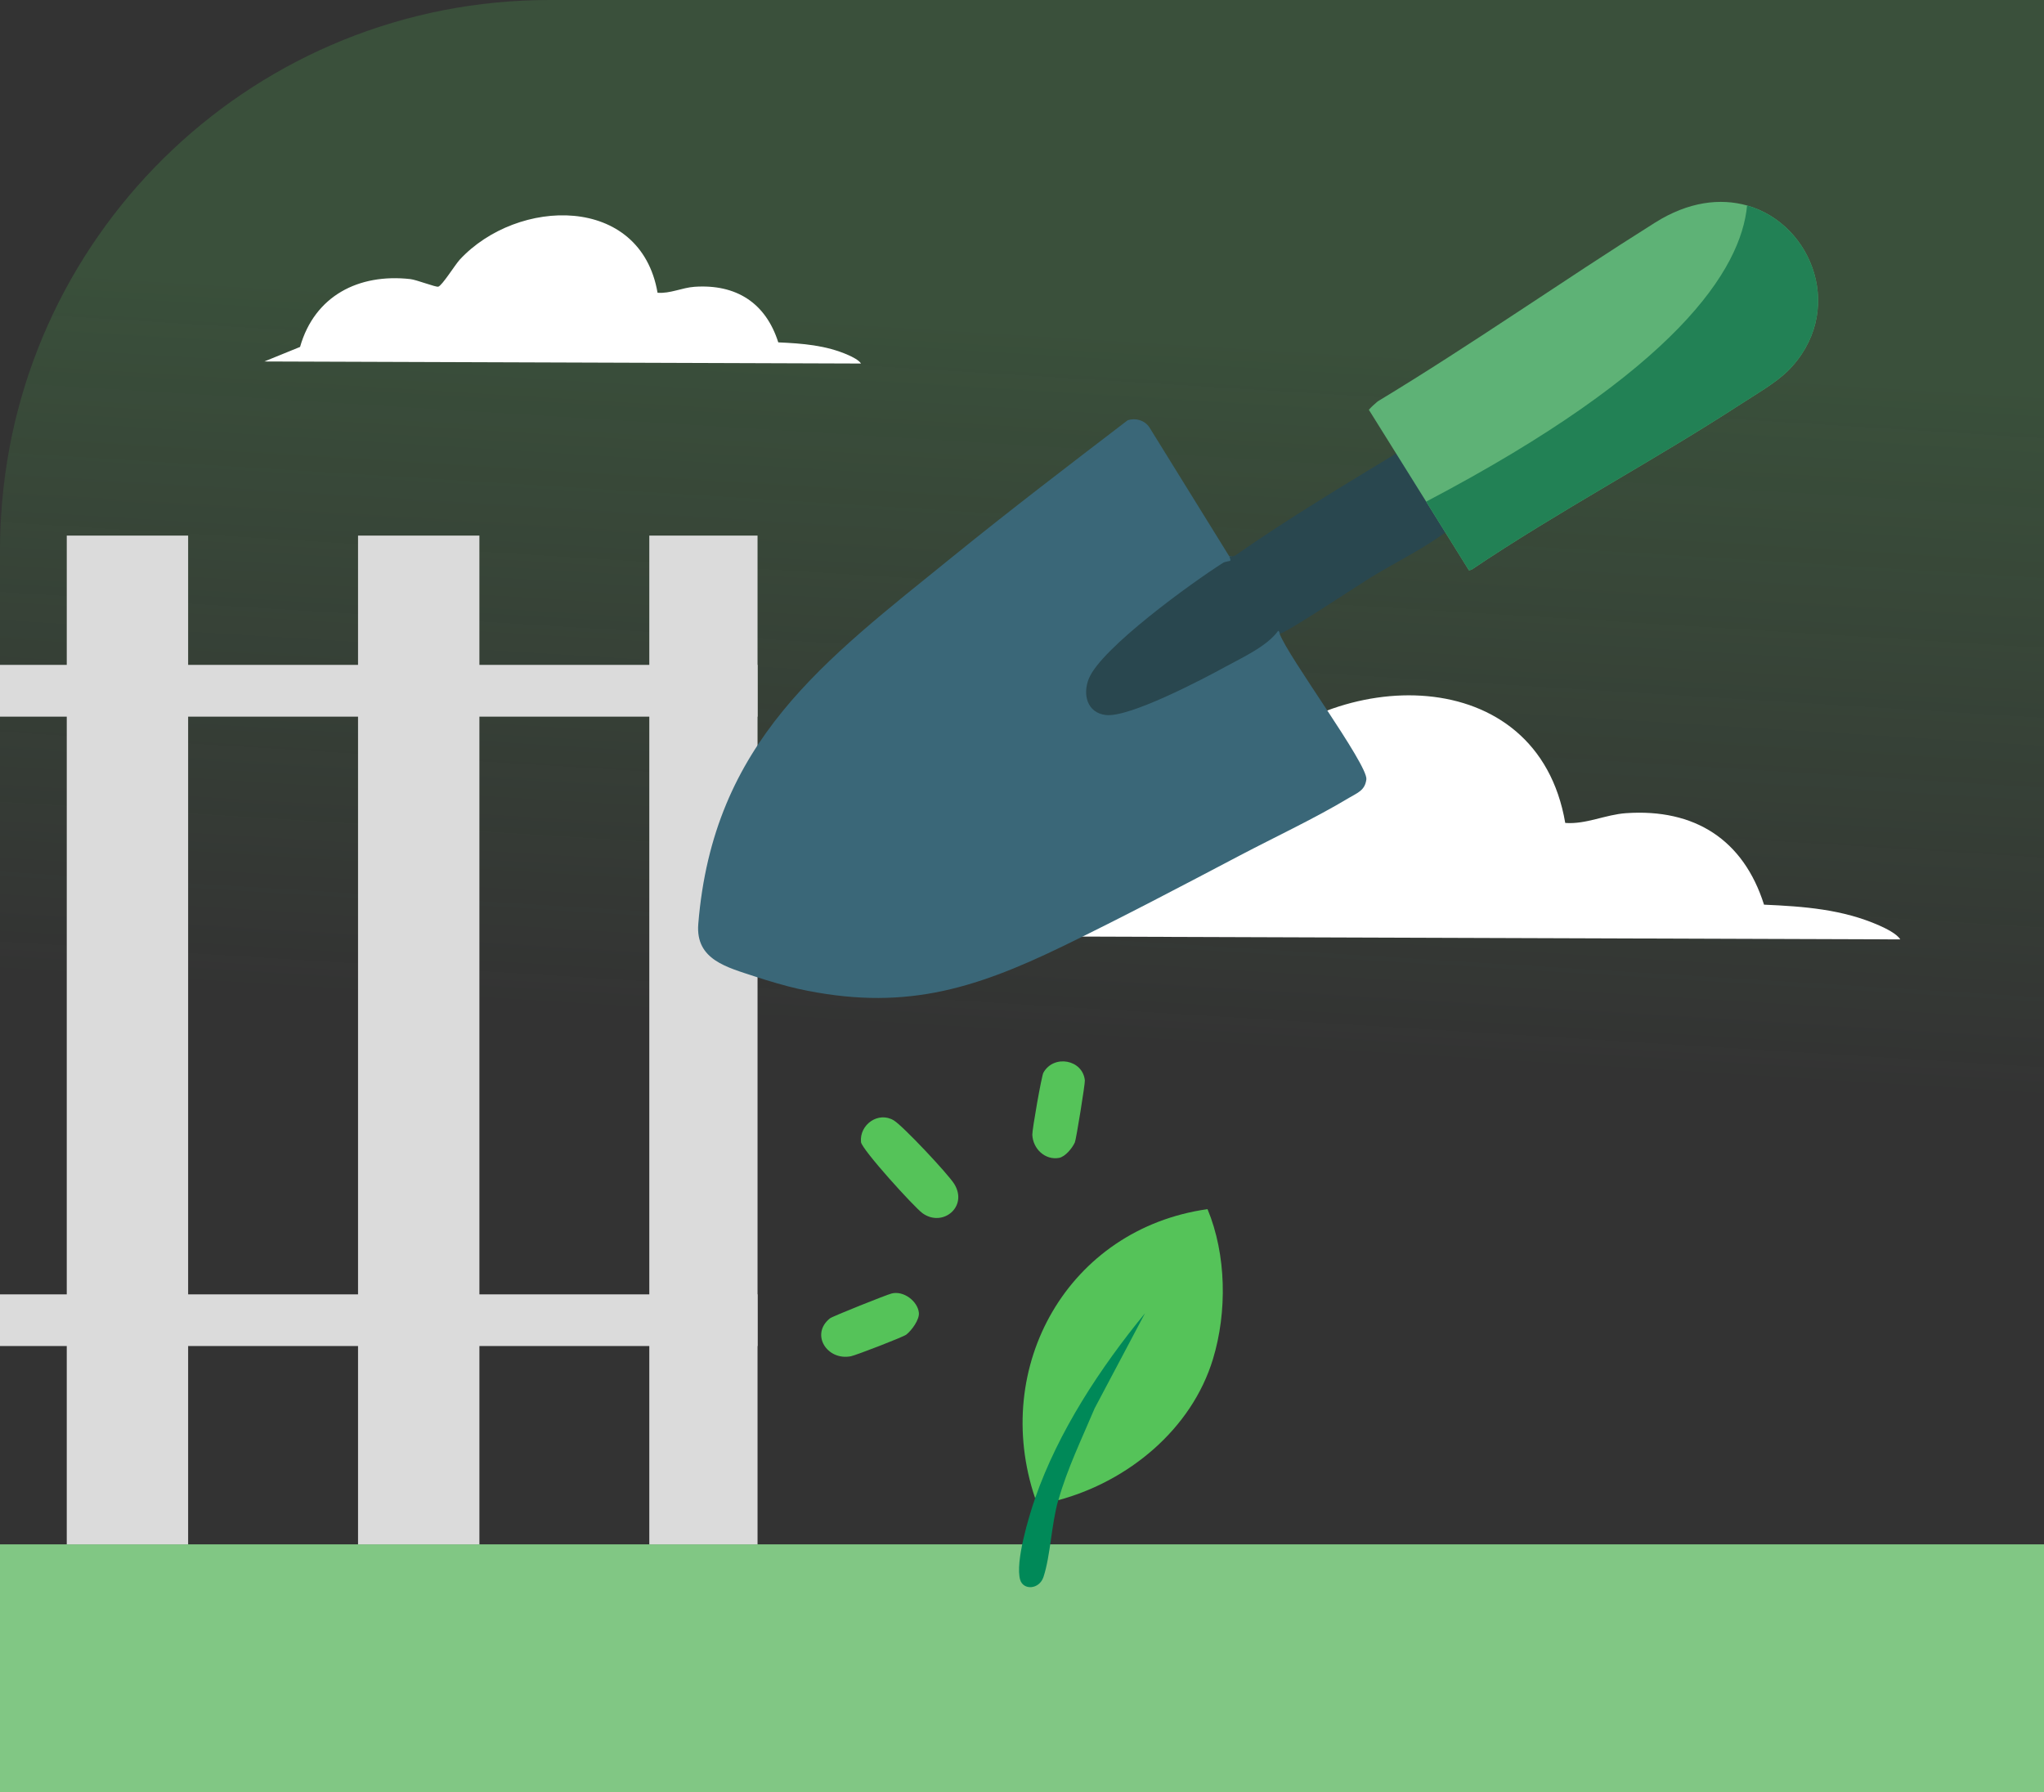 <?xml version="1.0" encoding="UTF-8"?>
<svg id="Layer_1" data-name="Layer 1" xmlns="http://www.w3.org/2000/svg" xmlns:xlink="http://www.w3.org/1999/xlink" viewBox="0 0 188.28 165.1">
  <rect x="0" y="0" width="188.28" height="165.1" fill="#333333" stroke="none"/>
  <defs>
    <style>
      .cls-1 {
        fill: #228155;
      }

      .cls-2 {
        fill: #29474f;
      }

      .cls-3 {
        fill: #008958;
      }

      .cls-4 {
        fill: #fff;
      }

      .cls-5 {
        fill: #3a6778;
      }

      .cls-6 {
        fill: url(#linear-gradient);
        opacity: .2;
      }

      .cls-7 {
        fill: #55c359;
      }

      .cls-8 {
        fill: #dbdbdb;
      }

      .cls-9 {
        fill: #5eb276;
      }

      .cls-10 {
        fill: #81c784;
      }
    </style>
    <linearGradient id="linear-gradient" x1="98.87" y1="30.35" x2="94.84" y2="95.79" gradientUnits="userSpaceOnUse">
      <stop offset="0" stop-color="#55c359"/>
      <stop offset="1" stop-color="#55c359" stop-opacity="0"/>
    </linearGradient>
  </defs>
  <path class="cls-6" d="M188.28,0v165.1H0V50.61c0-1.08.04-2.14.11-3.2C1.76,20.95,23.74,0,50.61,0h137.67Z"/>
  <rect class="cls-10" y="142.27" width="188.28" height="22.83"/>
  <g>
    <path class="cls-7" d="M95.35,138.02c-4.1-12.14,3.06-24.82,15.88-26.63,1.74,4.19,1.82,9.47.5,13.81-1.97,6.49-7.83,11.28-14.25,13-.05-.15-.09-.31-.11-.47s-.03-.3,0-.43c1.54-4.61,3.63-8.86,5.91-12.96-2.93,3.99-5.52,8.26-7.28,12.91l-.66.77Z"/>
    <path class="cls-3" d="M97.48,138.2c-.64,2.25-.71,5.09-1.36,7.07-.39,1.18-1.87,1.24-2.15.26-.47-1.63.79-5.81,1.38-7.51,2.14-6.15,6.01-12.03,10.12-17.04l-4.64,8.76c-1.17,2.78-2.52,5.55-3.34,8.46Z"/>
  </g>
  <g>
    <path class="cls-7" d="M79.31,105.21c-.16-1.62,1.62-2.86,3.03-1.99.85.52,5,4.94,5.56,5.85,1.3,2.11-1.09,4.03-2.93,2.69-.78-.57-5.59-5.87-5.66-6.55Z"/>
    <path class="cls-7" d="M84.64,120.93c.07.63-.66,1.63-1.16,2.02-.28.22-4.61,1.89-5.09,1.99-2.21.44-3.77-2.03-1.94-3.49.24-.19,5.23-2.18,5.68-2.29,1.12-.28,2.4.72,2.51,1.77Z"/>
    <path class="cls-7" d="M97.54,106.67c-1.26.22-2.39-.82-2.45-2.13-.02-.45.85-5.41,1.02-5.72.96-1.71,3.63-1.21,3.82.71.03.29-.8,5.44-.92,5.71-.24.53-.89,1.33-1.47,1.43Z"/>
  </g>
  <path class="cls-4" d="M60.57,26.97c1.17.09,2.25-.47,3.41-.55,3.82-.26,6.55,1.47,7.71,5.12,2.22.1,4.39.26,6.45,1.17.34.15.98.46,1.17.78l-54.96-.19,3.29-1.34c1.34-4.71,5.4-6.78,10.15-6.25.57.06,2.35.76,2.58.7.35-.09,1.55-2.02,1.98-2.49,5.31-5.73,16.65-6.05,18.22,3.05Z"/>
  <path class="cls-4" d="M144.17,75.81c1.92.15,3.71-.77,5.62-.9,6.29-.43,10.8,2.42,12.7,8.43,3.66.16,7.23.42,10.62,1.92.56.25,1.61.75,1.93,1.28l-90.54-.31,5.43-2.21c2.21-7.75,8.9-11.16,16.72-10.29.94.1,3.87,1.25,4.25,1.15.57-.14,2.55-3.32,3.27-4.1,8.75-9.43,27.44-9.97,30.01,5.03Z"/>
  <g>
    <rect class="cls-8" x="6.15" y="49.34" width="11.18" height="92.93"/>
    <rect class="cls-8" x="32.98" y="49.34" width="11.18" height="92.93"/>
    <rect class="cls-8" x="59.81" y="49.34" width="9.97" height="92.93"/>
    <rect class="cls-8" y="61.25" width="69.78" height="4.77"/>
    <rect class="cls-8" y="119.24" width="69.78" height="4.76"/>
  </g>
  <g>
    <g>
      <path class="cls-5" d="M113.24,51.23c.97.08.32.9-.39.99-3.76,2.56-7.69,5.28-10.84,8.61s-1.6,5.6,2.84,3.94,9.11-4.13,12.81-6.95c.44.05.57.28.21.55.74,2.09,8.16,12.09,7.99,13.43-.13,1.02-.81,1.23-1.6,1.7-3.07,1.85-6.78,3.59-10,5.28-5.4,2.84-10.86,5.72-16.34,8.38-8.41,4.08-14.9,6.01-24.41,3.93-1.13-.25-2.85-.76-3.96-1.13-2.56-.85-5.49-1.53-5.23-4.83,1.36-16.82,11.57-24.23,23.46-33.87,5.29-4.29,10.7-8.42,16.1-12.55.73-.23,1.55,0,1.99.65l7.35,11.87Z"/>
      <path class="cls-2" d="M133.54,48.74c-2.23,1.73-4.81,2.96-7.2,4.41-1.1.67-7.96,5.23-8.45,5.22-.01,0-.04-.22-.15-.26-1.02,1.42-3.28,2.45-4.89,3.33-2.14,1.17-8.83,4.68-10.99,4.43-1.72-.2-2.16-1.9-1.56-3.36,1.15-2.82,9.55-8.88,12.36-10.66.21-.13.6-.14.66-.2.07-.07-.1-.4-.08-.41.02-.02.35.07.56-.08,4.95-3.45,10.17-6.57,15.34-9.71,1.18,2.2,2.97,5.29,4.39,7.29Z"/>
      <path class="cls-9" d="M164.64,34.21c-1.09,1.08-3.02,2.19-4.34,3.05-8.1,5.26-16.73,9.82-24.75,15.22-.08.03-.17.04-.24.06l-3.94-6.33-5.28-8.46c.22-.25.49-.5.81-.77,8.66-5.23,17.05-11.13,25.55-16.47,3.09-1.95,6.03-2.27,8.48-1.58,6.12,1.74,9.14,9.9,3.72,15.28Z"/>
    </g>
    <path class="cls-1" d="M164.64,34.21c-1.09,1.08-3.02,2.19-4.34,3.05-8.1,5.26-16.73,9.82-24.75,15.22-.08.03-.17.04-.24.06l-3.94-6.33c23.14-12.15,29.01-21.4,29.56-27.28,6.12,1.74,9.14,9.9,3.72,15.28Z"/>
  </g>
</svg>